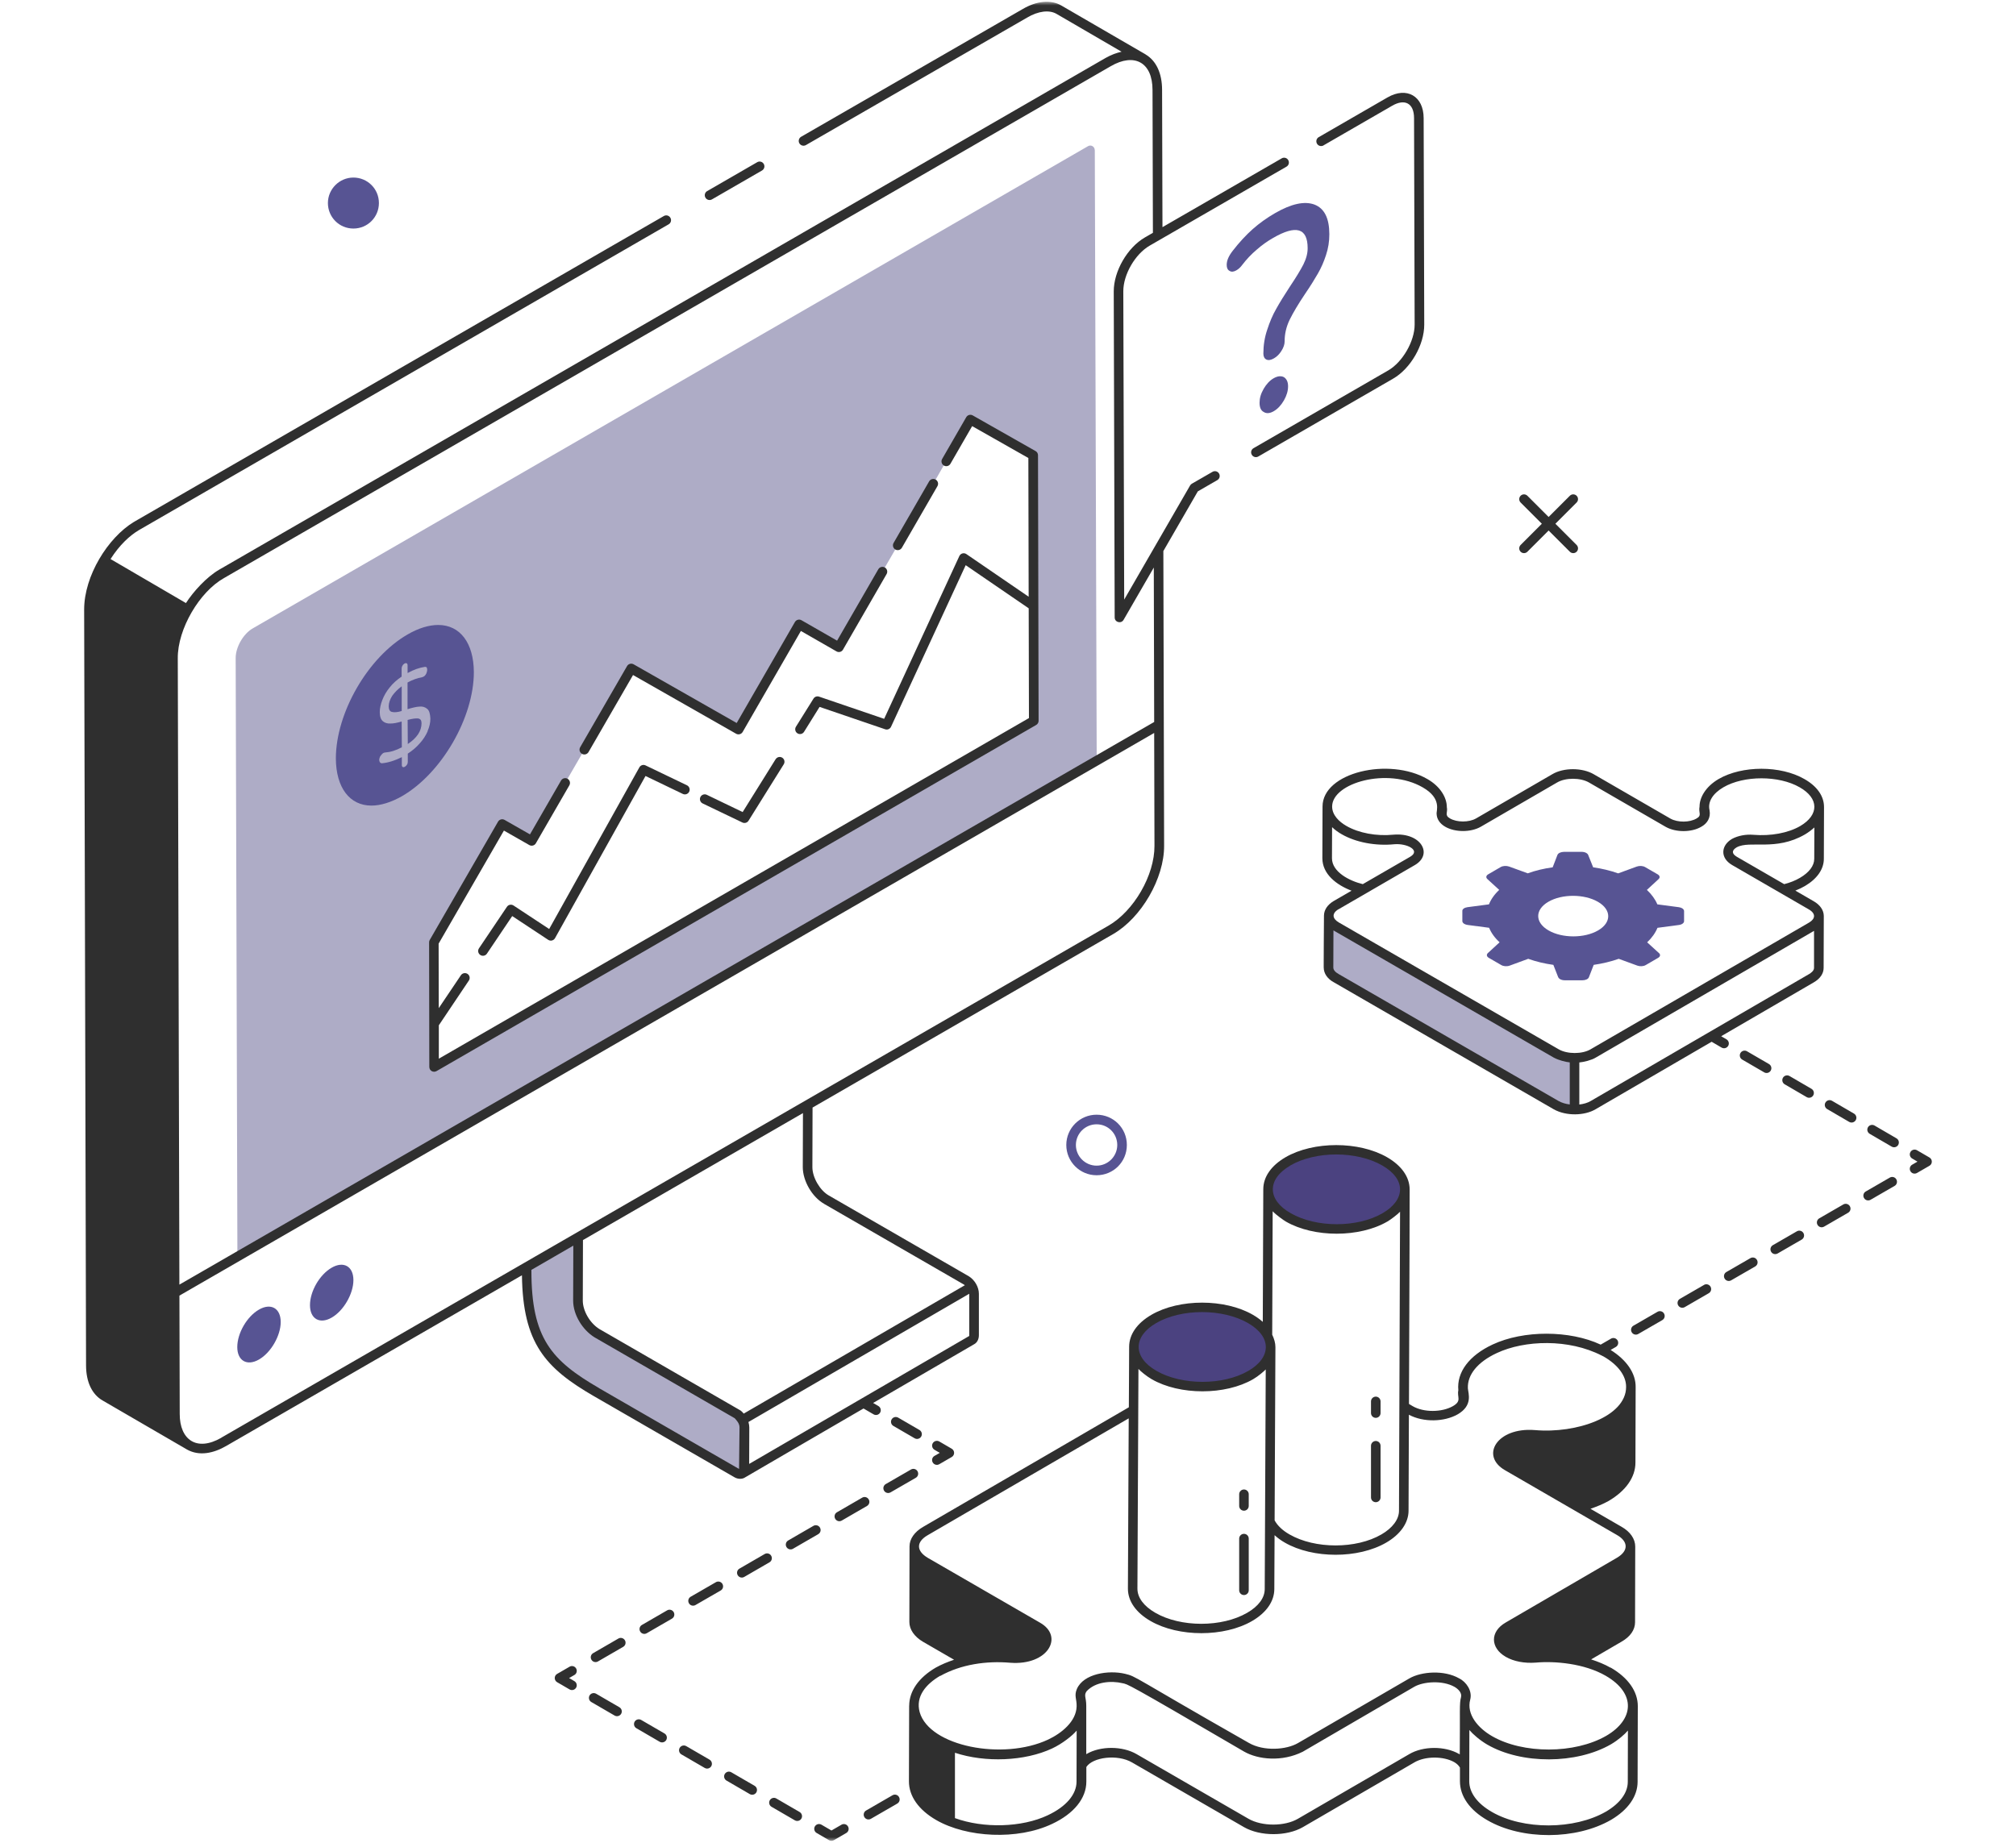 <?xml version="1.0" encoding="UTF-8"?>
<svg xmlns="http://www.w3.org/2000/svg" width="548" height="501" viewBox="0 0 548 501" fill="none">
  <mask id="mask0_13046_2797" style="mask-type:alpha" maskUnits="userSpaceOnUse" x="0" y="0" width="548" height="501">
    <rect y="0.5" width="548" height="500" fill="#D9D9D9"></rect>
  </mask>
  <g mask="url(#mask0_13046_2797)">
    <g clip-path="url(#clip0_13046_2797)">
      <path d="M202.331 388.073V399.316C202.331 400.615 201.4 401.19 200.25 400.511L162.2 378.543C148.716 370.738 143.152 364.289 143.152 345.551V344.505L157.153 336.389L157.096 353.621C157.096 355.656 157.981 357.989 159.383 359.817C159.648 360.231 159.958 360.599 160.269 360.863C160.889 361.541 161.568 362.059 162.246 362.473L200.296 384.441C200.607 384.602 200.871 384.854 201.078 385.119C201.342 385.383 201.549 385.694 201.756 386.004L201.814 386.062C202.124 386.682 202.331 387.418 202.331 388.096V388.073Z" fill="#AEACC6"></path>
      <path d="M297.583 40.827C297.583 39.884 296.595 39.263 295.767 39.734L68.741 170.83C66.143 172.29 64.062 175.934 64.062 178.9L64.534 341.643L298.112 206.846L297.595 40.827H297.583ZM117.965 290.119L117.907 256.242L136.484 224.077L144.554 228.653L153.613 212.881L158.866 203.822L171.569 181.705L200.71 198.362L217.206 169.784L227.978 175.98L239.841 155.472L244.002 148.287L253.682 131.527L257.165 125.434L263.717 114.088L280.788 123.721L280.995 195.959L117.942 290.108L117.965 290.119Z" fill="#AEACC6"></path>
      <path d="M70.385 356.07C67.109 357.966 64.499 362.484 64.499 366.255C64.499 369.968 67.143 371.52 70.419 369.623C73.65 367.761 76.305 363.151 76.305 359.438C76.305 355.667 73.615 354.196 70.385 356.07Z" fill="#575493"></path>
      <path d="M90.146 344.677C86.869 346.574 84.26 351.092 84.26 354.863C84.26 358.576 86.904 360.128 90.18 358.231C93.41 356.368 96.066 351.759 96.066 348.046C96.066 344.275 93.376 342.804 90.146 344.677Z" fill="#575493"></path>
      <path d="M357.303 55.621C360.004 56.656 361.338 59.334 361.349 63.668C361.349 65.645 361.062 67.508 360.43 69.393C359.843 71.198 359.108 72.865 358.234 74.382C357.349 75.911 356.234 77.739 354.762 79.888C352.9 82.659 351.486 85.05 350.555 86.947C349.624 88.889 349.187 90.844 349.198 92.809C349.198 93.603 348.911 94.499 348.325 95.407C347.784 96.281 347.106 96.959 346.313 97.419C345.474 97.902 344.796 98.017 344.255 97.764C343.715 97.511 343.416 96.948 343.416 96.155C343.416 93.901 343.749 91.729 344.474 89.614C345.152 87.522 345.934 85.659 346.911 83.969C347.842 82.302 349.06 80.302 350.624 77.923C352.291 75.44 353.509 73.428 354.291 71.91C355.073 70.336 355.463 68.864 355.452 67.45C355.44 61.978 352.291 61.093 346.06 64.691C344.543 65.565 343.071 66.588 341.6 67.887C340.128 69.129 338.852 70.485 337.68 72.014C337.186 72.692 336.657 73.175 336.059 73.508C335.369 73.899 334.737 73.991 334.243 73.658C333.702 73.405 333.449 72.819 333.449 72.025C333.449 70.841 333.978 69.623 335.059 68.22C336.875 65.875 338.68 63.933 340.496 62.312C342.313 60.702 344.37 59.231 346.577 57.955C351.038 55.38 354.578 54.633 357.28 55.61L357.303 55.621Z" fill="#575493"></path>
      <path d="M346.187 102.857C347.267 102.236 348.198 102.144 348.991 102.535C349.727 103.018 350.13 103.799 350.13 105.041C350.13 106.282 349.739 107.581 349.014 108.846C348.233 110.202 347.302 111.191 346.221 111.812C345.186 112.409 344.255 112.49 343.52 112.019C342.738 111.628 342.381 110.754 342.381 109.513C342.381 108.271 342.715 107.064 343.497 105.707C344.232 104.443 345.163 103.443 346.187 102.857Z" fill="#575493"></path>
      <path d="M428.001 287.625V301.673C426.184 301.673 424.414 301.259 423 300.477L363.257 265.967C361.797 265.186 361.119 264.093 361.119 263.047L361.177 248.942C361.177 250.034 361.855 251.126 363.257 251.908L423 286.418C424.402 287.2 426.173 287.613 428.001 287.613V287.625Z" fill="#AEACC6"></path>
      <path d="M376.385 315.766C383.685 319.974 383.697 326.802 376.466 330.998C369.212 335.205 357.464 335.205 350.164 330.998C342.864 326.79 342.83 319.974 350.084 315.766C357.303 311.57 369.086 311.559 376.385 315.766Z" fill="#4B4280"></path>
      <path d="M339.91 358.61C347.21 362.818 347.221 369.646 339.99 373.842C332.737 378.049 320.988 378.049 313.689 373.842C306.389 369.634 306.354 362.818 313.608 358.61C320.827 354.414 332.61 354.403 339.91 358.61Z" fill="#4B4280"></path>
      <path d="M450.957 259.127C451.417 259.564 451.314 260.093 450.704 260.438L447.348 262.392C446.738 262.749 445.819 262.806 445.071 262.542L440.013 260.691C437.875 261.45 435.565 261.99 433.208 262.335L431.898 265.714C431.714 266.197 430.978 266.531 430.139 266.531H425.368C424.862 266.531 424.414 266.416 424.069 266.22C423.828 266.082 423.655 265.91 423.563 265.703L422.241 262.335C419.862 262.001 417.551 261.461 415.413 260.691L410.366 262.542C409.642 262.806 408.699 262.749 408.09 262.392L404.71 260.438C404.101 260.093 403.998 259.541 404.446 259.127L407.63 256.196C406.285 254.966 405.343 253.633 404.779 252.253L398.928 251.483C398.583 251.437 398.284 251.333 398.043 251.195C397.71 251 397.514 250.736 397.503 250.448V247.678C397.468 247.184 398.066 246.77 398.882 246.655L404.733 245.885C405.285 244.517 406.205 243.183 407.527 241.953L404.308 239.01C403.848 238.585 403.94 238.045 404.561 237.7L407.918 235.745C408.516 235.401 409.447 235.343 410.194 235.596L415.286 237.447C417.402 236.677 419.701 236.136 422.057 235.814L423.356 232.435C423.563 231.952 424.276 231.619 425.15 231.607H429.92C430.415 231.607 430.874 231.722 431.208 231.917C431.449 232.055 431.622 232.228 431.702 232.435L433.059 235.814C435.427 236.148 437.714 236.7 439.864 237.458L444.922 235.607C445.658 235.343 446.589 235.401 447.198 235.757L450.578 237.711C451.187 238.056 451.302 238.596 450.842 239.022L447.669 241.953C448.98 243.183 449.934 244.517 450.509 245.885L456.337 246.655C456.693 246.701 457.004 246.804 457.234 246.942C457.567 247.138 457.763 247.402 457.774 247.689V250.46C457.774 250.954 457.199 251.379 456.36 251.494L450.543 252.265C449.98 253.633 449.049 254.978 447.738 256.208L450.946 259.127H450.957ZM420.942 252.977C424.667 255.127 430.69 255.127 434.392 252.977C438.105 250.828 438.071 247.333 434.346 245.183C430.61 243.034 424.598 243.022 420.885 245.183C417.183 247.333 417.206 250.828 420.942 252.977Z" fill="#575493"></path>
      <path d="M161.556 379.67L199.595 401.627C200.699 402.282 201.825 402.098 202.343 401.799C202.871 401.489 235.323 382.579 234.737 382.958L237.462 384.544C238.071 384.901 238.876 384.705 239.243 384.073C239.6 383.452 239.393 382.659 238.772 382.291L237.335 381.452L264.729 365.519C265.58 365.094 266.086 364.163 266.086 363.025V351.759C266.086 349.989 265.005 348.046 263.384 347.023L225.322 325.055C222.885 323.687 220.827 320.146 220.827 317.341L220.873 301.133L302.561 253.978C310.263 249.552 316.482 238.769 316.436 229.952L316.229 149.828L325.598 133.596L330.898 130.538C331.518 130.182 331.737 129.389 331.369 128.756C331.013 128.136 330.219 127.917 329.587 128.285L323.977 131.515C323.782 131.63 323.621 131.791 323.506 131.987L305.584 163.025L305.343 79.21C305.331 74.647 308.55 69.083 312.516 66.784L349.704 45.31C350.325 44.954 350.544 44.16 350.176 43.528C349.819 42.907 349.026 42.689 348.394 43.057L315.988 61.76L315.884 24.457C315.884 19.928 314.286 16.514 311.413 14.812C311.39 14.812 311.378 14.778 311.367 14.766C312.114 15.203 300.549 8.501 288.559 1.535C285.686 -0.166 281.789 0.201 277.88 2.523L217.77 37.183C217.149 37.539 216.93 38.344 217.287 38.965C217.643 39.585 218.436 39.804 219.069 39.447L279.191 4.788C282.225 2.983 285.237 2.615 287.237 3.8L304.872 14.065C303.504 14.375 302.09 14.881 300.618 15.709C286.111 24.078 369.04 -23.801 59.602 154.874C56.142 156.875 52.521 160.887 50.544 163.967L30.047 152C32.541 148.115 35.231 145.655 37.714 144.16L181.754 60.99C182.375 60.634 182.593 59.84 182.225 59.208C181.869 58.587 181.064 58.369 180.444 58.737C149.658 76.509 257.222 14.398 36.358 141.93C29.323 146.207 22.874 156.553 22.874 165.726L23.391 371.198C23.391 375.739 25.012 379.153 27.943 380.808C28.472 381.119 52.337 394.982 50.831 394.109C54.188 395.994 58.108 395.097 61.464 393.155L141.876 346.735C142.129 365.243 148.21 371.957 161.545 379.67H161.556ZM162.855 377.417C149.877 369.899 144.451 363.818 144.451 345.551V345.264C144.968 344.965 156.579 338.252 155.843 338.677L155.797 353.621C155.797 357.461 158.326 361.576 161.602 363.6L199.71 385.602C200.158 386.119 201.021 386.947 201.021 388.085L200.894 399.397L162.844 377.429L162.855 377.417ZM203.642 398.029C203.642 397.488 203.688 387.43 203.676 388.074C203.676 387.625 203.596 387.142 203.446 386.625C209.585 383.062 181.214 399.546 263.465 351.759V363.232L203.63 398.029H203.642ZM224.012 327.319L262.016 349.253C262.108 349.311 262.189 349.368 262.269 349.437C179.869 397.293 208.332 380.762 202.17 384.338C202.147 384.326 202.136 384.315 202.113 384.292C201.733 383.82 201.342 383.487 200.963 383.303L162.947 361.358C160.315 359.748 158.418 356.357 158.418 353.621L158.464 337.16L218.264 302.638L218.218 317.33C218.218 321.089 220.77 325.48 224.023 327.308L224.012 327.319ZM313.401 63.289L311.217 64.554C306.447 67.301 302.733 73.75 302.745 79.234L302.998 167.876C302.998 169.209 304.768 169.669 305.423 168.52L313.631 154.311L313.735 196.293L48.762 349.276L48.325 178.992C48.256 171.003 54.245 160.887 60.889 157.173C75.397 148.793 -7.532 196.684 301.917 18.008C308.32 14.284 313.286 16.916 313.286 24.48L313.39 63.289H313.401ZM60.177 390.901C53.452 394.775 48.854 391.442 48.854 384.475L48.773 352.265L313.735 199.282L313.815 229.952C313.861 237.941 308.228 247.713 301.251 251.713C284.881 261.162 59.395 391.327 60.177 390.878V390.901Z" fill="#2F2F2F"></path>
      <path d="M193.537 54.207L207.136 46.356C207.757 45.999 207.975 45.206 207.607 44.574C207.251 43.953 206.446 43.735 205.826 44.103L192.226 51.954C191.605 52.31 191.387 53.104 191.755 53.736C192.111 54.357 192.904 54.575 193.537 54.207Z" fill="#2F2F2F"></path>
      <path d="M281.467 122.629L264.419 112.95C263.798 112.593 263.005 112.812 262.648 113.433L256.096 124.79C255.739 125.411 255.946 126.204 256.567 126.572C257.199 126.94 257.993 126.721 258.349 126.101L264.258 115.858L279.535 124.526L279.616 162.243L262.694 150.655C262.027 150.195 261.119 150.448 260.774 151.184L240.335 195.442L222.644 189.407C222.069 189.211 221.437 189.441 221.126 189.947L216.356 197.592C215.976 198.201 216.16 199.006 216.769 199.385C217.367 199.764 218.183 199.592 218.563 198.971L222.782 192.2L240.611 198.281C241.243 198.5 241.933 198.201 242.209 197.592L262.499 153.667L279.627 165.393L279.696 195.235L119.287 287.843V278.762L127.449 266.6C127.851 266.002 127.69 265.197 127.092 264.795C126.506 264.404 125.69 264.553 125.288 265.151L119.264 274.106L119.229 256.564L136.979 225.825L143.887 229.768C144.508 230.113 145.301 229.906 145.658 229.285L154.762 213.525C155.119 212.904 154.912 212.111 154.291 211.743C153.682 211.386 152.877 211.593 152.509 212.214L144.06 226.859L137.151 222.916C136.53 222.572 135.737 222.778 135.381 223.399L116.815 255.564C116.7 255.759 116.643 255.989 116.643 256.219C116.643 256.748 116.7 292.269 116.7 290.097C116.7 291.108 117.793 291.717 118.655 291.223L281.662 197.109C282.064 196.879 282.317 196.442 282.317 195.982L282.156 123.767C282.156 123.296 281.903 122.87 281.501 122.64L281.467 122.629Z" fill="#2F2F2F"></path>
      <path d="M245.152 148.931L254.82 132.182C255.176 131.561 254.969 130.768 254.348 130.4C253.728 130.044 252.923 130.251 252.567 130.871L242.899 147.62C242.542 148.241 242.749 149.034 243.37 149.402C243.991 149.759 244.784 149.552 245.152 148.931Z" fill="#2F2F2F"></path>
      <path d="M158.188 204.96C158.809 205.317 159.602 205.11 159.97 204.489L172.075 183.533L200.101 199.5C200.71 199.845 201.515 199.638 201.871 199.017L217.701 171.554L227.38 177.106C228.001 177.463 228.794 177.256 229.15 176.624L241.002 156.081C241.358 155.46 241.152 154.667 240.531 154.299C239.91 153.943 239.117 154.15 238.749 154.771L227.541 174.187L217.861 168.634C217.241 168.278 216.448 168.496 216.08 169.117L200.25 196.58L172.224 180.613C171.615 180.268 170.81 180.475 170.454 181.095L157.705 203.167C157.349 203.788 157.556 204.581 158.176 204.949L158.188 204.96Z" fill="#2F2F2F"></path>
      <path d="M210.826 206.432L201.871 220.79L192.123 216.099C191.479 215.789 190.697 216.065 190.387 216.709C190.077 217.353 190.353 218.134 190.996 218.445L201.802 223.629C202.4 223.916 203.113 223.71 203.469 223.146L213.045 207.8C213.424 207.19 213.24 206.386 212.631 206.006C212.033 205.627 211.228 205.811 210.838 206.42L210.826 206.432Z" fill="#2F2F2F"></path>
      <path d="M173.787 208.65L149.279 252.586L139.588 246.195C138.99 245.804 138.186 245.953 137.795 246.551L130.196 257.84C129.794 258.438 129.955 259.242 130.553 259.645C131.15 260.047 131.955 259.886 132.357 259.288L139.232 249.069L149.014 255.529C149.67 255.966 150.509 255.713 150.865 255.081L175.466 210.984L185.605 215.858C186.249 216.168 187.03 215.904 187.341 215.249C187.651 214.605 187.375 213.823 186.731 213.513L175.489 208.11C174.868 207.8 174.121 208.041 173.787 208.65Z" fill="#2F2F2F"></path>
      <path d="M359.763 39.528L378.455 28.733C381.846 26.779 384.363 28.043 384.375 32.101L384.536 88.257C384.547 92.752 381.26 98.454 377.363 100.707L340.738 121.859C340.117 122.215 339.899 123.008 340.266 123.641C340.623 124.261 341.416 124.48 342.048 124.112L378.673 102.96C383.444 100.213 387.168 93.752 387.145 88.257L386.984 32.101C386.973 26.124 382.375 23.48 377.156 26.491L358.464 37.286C357.843 37.642 357.625 38.435 357.993 39.068C358.349 39.688 359.142 39.895 359.774 39.539L359.763 39.528Z" fill="#2F2F2F"></path>
      <path d="M495.709 263.162C495.709 262.576 495.755 249.598 495.755 249.057C495.744 247.471 494.755 246.034 492.985 245.022L488.019 242.148C488.927 241.792 489.801 241.378 490.594 240.918C493.928 238.964 495.767 236.332 495.767 233.504C495.767 232.469 495.824 218.606 495.813 219.399C495.813 216.456 493.916 213.754 490.479 211.812C484.018 208.087 473.569 208.087 467.154 211.812C463.568 213.915 461.981 216.904 461.981 219.284C461.637 221.02 462.717 221.675 461.165 222.537C459.291 223.652 456.05 223.664 454.095 222.583L433.231 210.513C430.081 208.673 425.012 208.673 421.931 210.513L401.227 222.525C399.285 223.629 396.043 223.629 394.146 222.525C392.56 221.617 393.617 220.893 393.284 219.445C393.284 216.916 391.583 213.858 387.996 211.812C377.592 205.811 359.51 209.984 359.498 219.284L359.452 233.343C359.452 237.677 363.338 240.631 367.384 242.171L362.533 244.976C360.855 245.976 359.924 247.367 359.889 248.896C359.866 250.126 359.797 263.576 359.82 263.059C359.82 264.68 360.855 266.163 362.602 267.094L422.368 301.615C425.805 303.523 430.759 303.339 433.702 301.604L465.269 283.245L467.982 284.832C468.591 285.188 469.396 284.992 469.764 284.36C470.132 283.739 469.913 282.946 469.293 282.578L467.856 281.739L493.031 267.094C494.755 266.094 495.709 264.703 495.709 263.162ZM493.192 224.974L493.157 233.504C493.157 235.378 491.778 237.217 489.272 238.677C488.019 239.413 486.547 239.999 484.984 240.39L472.121 232.952C470.684 232.101 470.707 231.193 472.075 230.377C475.73 228.4 482.65 231.504 490.64 226.871C491.548 226.342 492.629 225.503 493.192 224.974ZM370.442 240.39C366.821 239.516 362.062 237.079 362.062 233.343L362.096 224.894C362.867 225.641 363.74 226.273 364.694 226.813C368.511 229.02 373.891 230.055 379.041 229.538C382.409 229.262 386.295 231.182 383.329 232.94L370.442 240.39ZM363.855 247.218L384.628 235.182C389.617 232.228 386.26 226.308 378.788 226.94C374.155 227.4 369.35 226.503 365.982 224.56C363.982 223.411 362.108 221.606 362.108 219.284C362.108 212.869 377.156 208.558 386.708 214.065C392.077 217.123 390.341 220.514 390.513 221.33C390.559 222.663 391.364 223.928 392.847 224.779C395.537 226.331 399.79 226.342 402.526 224.779L423.253 212.754C425.54 211.398 429.587 211.398 431.932 212.754L452.819 224.836C455.578 226.365 459.82 226.342 462.464 224.779C464.016 223.916 465.085 222.388 464.694 220.272C464.177 218.031 465.534 215.766 468.465 214.053C474.052 210.8 483.536 210.8 489.191 214.053C494.445 217.031 494.548 221.537 489.341 224.595C486.065 226.491 481.329 227.365 476.615 226.974C474.558 226.802 472.442 227.204 470.799 228.089C467.775 229.871 467.534 233.251 470.799 235.171L491.674 247.252C493.675 248.402 493.445 249.827 491.766 250.828C416.356 294.58 435.703 283.36 432.369 285.291C430.116 286.636 426.035 286.648 423.69 285.291C423.276 285.05 428.679 288.177 363.89 250.782C362.246 249.816 361.866 248.391 363.844 247.206L363.855 247.218ZM363.878 264.829C362.959 264.335 362.43 263.691 362.43 263.07L362.464 252.966C368.591 256.506 340.278 240.148 422.379 287.567C423.586 288.234 425.563 288.74 426.702 288.855V300.293C425.575 300.155 424.517 299.833 423.655 299.35L363.867 264.829H363.878ZM491.732 264.852L432.38 299.362C431.564 299.845 430.495 300.167 429.3 300.305V288.866C430.541 288.763 432.564 288.257 433.748 287.556L493.1 253.092V263.174C493.1 263.944 492.238 264.565 491.72 264.864L491.732 264.852Z" fill="#2F2F2F"></path>
      <path d="M486.433 292.557C485.812 292.2 485.019 292.407 484.651 293.028C484.294 293.649 484.501 294.442 485.122 294.81L491.1 298.293C491.709 298.649 492.514 298.454 492.882 297.822C493.238 297.201 493.031 296.408 492.41 296.04L486.433 292.557Z" fill="#2F2F2F"></path>
      <path d="M509.539 306.018C508.918 305.662 508.125 305.868 507.757 306.489C507.401 307.11 507.607 307.903 508.228 308.271L514.206 311.754C514.815 312.111 515.62 311.915 515.988 311.283C516.344 310.662 516.137 309.869 515.516 309.501L509.539 306.018Z" fill="#2F2F2F"></path>
      <path d="M497.986 299.293C497.365 298.925 496.572 299.143 496.204 299.764C495.836 300.385 496.054 301.178 496.675 301.546L502.653 305.029C503.262 305.386 504.067 305.19 504.435 304.558C504.802 303.937 504.584 303.144 503.963 302.776L497.986 299.293Z" fill="#2F2F2F"></path>
      <path d="M480.857 289.303L474.88 285.832C474.259 285.464 473.466 285.682 473.098 286.303C472.741 286.924 472.948 287.717 473.569 288.085L479.547 291.556C480.145 291.913 480.949 291.729 481.329 291.085C481.685 290.464 481.478 289.671 480.857 289.303Z" fill="#2F2F2F"></path>
      <path d="M524.471 314.709L521.092 312.743C520.471 312.375 519.678 312.593 519.31 313.214C518.942 313.835 519.16 314.628 519.781 314.996L521.218 315.835L519.781 316.663C519.16 317.019 518.942 317.812 519.31 318.445C519.666 319.065 520.459 319.284 521.092 318.916L524.471 316.962C525.334 316.467 525.334 315.214 524.471 314.709Z" fill="#2F2F2F"></path>
      <path d="M488.433 334.78L481.903 338.55C481.283 338.907 481.064 339.7 481.432 340.332C481.788 340.953 482.582 341.171 483.214 340.803L489.743 337.033C490.364 336.677 490.583 335.883 490.215 335.251C489.858 334.63 489.054 334.412 488.433 334.78Z" fill="#2F2F2F"></path>
      <path d="M501.055 327.48L494.525 331.251C493.905 331.607 493.686 332.4 494.054 333.033C494.41 333.653 495.204 333.872 495.836 333.504L502.365 329.733C502.986 329.377 503.205 328.584 502.837 327.951C502.469 327.331 501.676 327.112 501.055 327.48Z" fill="#2F2F2F"></path>
      <path d="M513.689 320.18L507.159 323.951C506.538 324.307 506.32 325.101 506.688 325.733C507.044 326.354 507.837 326.572 508.47 326.204L514.999 322.434C515.62 322.077 515.838 321.284 515.47 320.652C515.114 320.02 514.309 319.813 513.689 320.18Z" fill="#2F2F2F"></path>
      <path d="M475.799 342.08L469.27 345.85C468.649 346.206 468.431 347 468.798 347.632C469.155 348.253 469.948 348.471 470.58 348.103L477.11 344.333C477.73 343.976 477.949 343.183 477.581 342.551C477.213 341.919 476.42 341.712 475.799 342.08Z" fill="#2F2F2F"></path>
      <path d="M463.177 349.368L456.647 353.138C456.027 353.495 455.808 354.288 456.176 354.92C456.544 355.552 457.337 355.748 457.958 355.391L464.487 351.609C465.108 351.253 465.327 350.46 464.959 349.828C464.602 349.207 463.798 348.988 463.177 349.356V349.368Z" fill="#2F2F2F"></path>
      <path d="M450.543 356.667L444.014 360.438C443.393 360.794 443.175 361.587 443.543 362.22C443.899 362.84 444.692 363.059 445.324 362.691L451.854 358.921C452.475 358.564 452.693 357.771 452.325 357.139C451.969 356.518 451.164 356.299 450.543 356.667Z" fill="#2F2F2F"></path>
      <path d="M437.76 453.414C436.162 452.494 434.369 451.782 432.507 451.173L440.772 446.356C443.14 445.011 444.451 443.137 444.451 441.068L444.497 420.525V420.502C444.497 418.41 443.14 416.444 440.772 415.111L432.334 410.225C434.059 409.628 435.726 408.949 437.254 408.099C441.968 405.328 444.554 401.627 444.554 397.661C444.554 396.546 444.612 376.624 444.612 377.153C444.612 377.153 444.612 377.153 444.612 377.13C444.658 373.382 442.175 369.772 437.806 367.036L439.22 366.22C439.841 365.864 440.059 365.071 439.692 364.438C439.324 363.818 438.53 363.599 437.91 363.967L435.105 365.588C426.69 361.656 414.148 361.622 405.745 365.553C399.331 368.542 395.951 373.095 396.411 378.003C396.008 379.911 397.434 380.866 394.939 382.314C391.904 384.038 386.996 384.05 384.018 382.326L382.995 381.716C383.409 266.232 383.018 373.279 383.179 323.388C383.168 320.031 380.995 316.916 377.041 314.64C369.408 310.237 357.027 310.237 349.44 314.64C345.543 316.904 343.405 319.985 343.393 323.319C343.267 356.805 343.255 360.174 343.255 359.403C342.485 358.714 341.588 358.07 340.577 357.484C332.944 353.069 320.563 353.069 312.976 357.484C309.09 359.748 306.941 362.818 306.929 366.151C306.929 366.151 306.929 366.163 306.929 366.174C306.929 368.312 306.849 383.153 306.849 382.624L250.9 415.157C248.566 416.513 247.233 418.433 247.233 420.445L247.187 440.999C247.187 443.034 248.543 444.999 250.911 446.39L259.337 451.264C257.579 451.862 255.889 452.552 254.348 453.414C249.716 456.127 247.164 459.794 247.141 463.737C247.141 463.749 247.129 463.76 247.129 463.772L247.072 484.314C247.06 488.338 249.693 492.085 254.498 494.856C262.798 499.626 276.581 500.374 286.007 495.89C291.904 493.131 295.296 488.947 295.296 484.406V480.429C297.02 477.75 303.745 476.877 307.711 479.187L338.163 496.787C342.588 499.316 349.75 499.316 354.141 496.787L384.444 479.187C387.375 477.451 392.376 477.428 395.342 479.13C396.043 479.544 396.56 480.072 396.848 480.59V484.303C396.848 488.372 399.492 492.143 404.308 494.902C413.677 500.328 428.449 500.282 437.944 494.787C442.588 492.039 445.14 488.372 445.14 484.452C445.14 483.337 445.198 463.358 445.198 463.898C445.198 459.875 442.577 456.15 437.829 453.403L437.76 453.414ZM350.739 316.881C357.613 312.881 368.821 312.892 375.742 316.881C382.352 320.698 381.972 326.285 375.834 329.848C368.971 333.849 357.774 333.849 350.842 329.848C344.485 326.262 344.29 320.64 350.75 316.893L350.739 316.881ZM345.957 329.342C346.922 330.377 348.991 331.814 349.52 332.124C357.188 336.55 369.569 336.516 377.121 332.124C378.018 331.607 379.777 330.285 380.57 329.457L380.282 410.766C380.282 413.088 378.547 415.433 375.512 417.192C368.649 421.192 357.441 421.181 350.52 417.192C348.601 416.1 347.233 414.778 346.474 413.364C346.474 412.823 346.692 365.772 346.692 366.301V366.278C346.692 365.105 346.336 363.979 345.819 362.886L345.945 329.354L345.957 329.342ZM309.47 372.209C310.067 372.853 311.619 374.152 313.045 374.98C320.689 379.394 333.07 379.383 340.646 374.98C342.048 374.164 343.566 372.853 344.06 372.336L343.784 432.055C343.784 434.435 342.094 436.723 339.025 438.493C332.15 442.493 320.942 442.493 314.033 438.493C310.907 436.688 309.182 434.366 309.182 431.952L309.458 372.198L309.47 372.209ZM314.263 359.737C321.138 355.736 332.346 355.748 339.266 359.737C345.727 363.473 345.623 369.071 339.347 372.715C332.484 376.716 321.264 376.704 314.344 372.715C307.86 368.979 307.987 363.381 314.263 359.737ZM255.59 455.667C261.234 452.518 268.109 451.529 274.581 452.081C284.915 452.885 289.306 444.907 282.673 441.171L252.233 423.583C249.037 421.698 248.98 419.249 252.176 417.399L306.814 385.636L306.596 431.94C306.596 435.32 308.768 438.447 312.746 440.735C320.413 445.16 332.794 445.126 340.347 440.735C344.244 438.47 346.382 435.389 346.393 432.044L346.462 417.399C347.267 418.123 348.175 418.812 349.233 419.41C356.854 423.825 369.235 423.836 376.822 419.41C380.673 417.18 382.88 414.019 382.88 410.743L382.972 384.648C386.927 386.774 392.594 386.613 396.227 384.544C400.434 382.119 399.112 378.877 399.009 377.486C399.009 377.486 399.009 377.474 399.009 377.463C398.836 373.784 401.653 370.313 406.86 367.887C414.424 364.335 426.414 363.944 435.415 368.577L435.898 368.818C439.829 371.083 442.06 374.095 442.014 377.107C442.014 385.13 428.598 389.832 417.183 388.821C406.918 388.016 402.273 395.798 409.09 399.73C409.826 400.155 440.025 417.64 439.496 417.33C442.565 419.065 442.784 421.583 439.588 423.503L409.297 441.137C404.94 443.643 405.113 448.057 409.297 450.471C411.458 451.724 414.367 452.276 417.459 452.046C422.575 451.575 430.633 452.253 436.473 455.621C444.853 460.472 444.129 467.577 436.622 471.945C428.012 476.911 413.987 476.9 405.596 472.048C401.883 469.922 398.526 466.174 399.652 462.059C400.25 459.737 398.595 457.3 396.641 456.334C392.571 454 386.375 454.449 383.11 456.334L352.819 473.922C349.67 475.762 343.52 476.221 339.45 473.865C307.458 455.656 309.01 455.851 305.791 455.081C301.388 454.035 294.525 455.024 292.721 459.219C291.916 461.093 292.732 461.967 292.652 464.013C292.514 468.06 288.559 471.255 284.892 472.98C272.649 478.716 252.659 474.83 249.992 465.519C248.808 461.22 251.739 457.863 255.578 455.621L255.59 455.667ZM284.846 493.534C277.73 496.913 267.327 497.143 259.579 494.327V476.566C259.579 476.566 259.59 476.566 259.602 476.566C267.821 479.279 278.535 478.877 286.007 475.382C288.743 474.095 291.468 471.957 292.663 470.531C292.663 471.06 292.629 484.935 292.629 484.406C292.629 487.889 289.789 491.212 284.835 493.534H284.846ZM396.79 476.992C396.721 476.957 396.664 476.911 396.595 476.877C392.767 474.681 386.823 474.704 383.064 476.934L352.773 494.522C349.175 496.603 343.048 496.603 339.404 494.522L308.964 476.934C305.124 474.692 299.158 474.669 295.376 476.877C295.342 476.9 295.307 476.923 295.273 476.946C295.273 475.934 295.273 467.082 295.273 463.783C295.273 461.461 294.537 460.978 295.388 459.806C297.802 457.242 302.021 456.909 305.124 457.645C306.642 458.001 305.228 456.978 338.151 476.221C341.956 478.417 348.486 479.107 354.141 476.267L384.421 458.622C386.904 457.196 392.1 456.782 395.388 458.645C396.411 459.242 397.434 460.288 397.146 461.427C396.652 463.243 396.916 464.944 396.802 476.992H396.79ZM442.508 470.52L442.473 484.464C442.473 487.43 440.37 490.303 436.565 492.545C427.955 497.523 414.045 497.569 405.538 492.649C401.561 490.361 399.377 487.407 399.377 484.303L399.411 470.37C400.331 471.474 402.285 473.187 404.297 474.348C413.597 479.728 428.518 479.682 437.921 474.244C437.933 474.244 437.944 474.233 437.956 474.221C439.818 473.129 441.6 471.6 442.508 470.52Z" fill="#2F2F2F"></path>
      <path d="M242.588 488.119L235.427 492.258C234.806 492.614 234.588 493.407 234.955 494.039C235.312 494.66 236.105 494.879 236.737 494.511L243.899 490.372C244.52 490.016 244.738 489.223 244.37 488.591C244.014 487.958 243.209 487.751 242.588 488.119Z" fill="#2F2F2F"></path>
      <path d="M228.736 496.12L226.012 497.695L223.287 496.109C222.667 495.752 221.873 495.959 221.506 496.58C221.149 497.201 221.356 497.994 221.977 498.362L225.357 500.328C225.759 500.557 226.253 500.557 226.656 500.328L230.035 498.373C230.656 498.017 230.874 497.224 230.507 496.592C230.15 495.971 229.357 495.752 228.725 496.12H228.736Z" fill="#2F2F2F"></path>
      <path d="M174.293 467.634C173.672 467.278 172.879 467.485 172.511 468.105C172.155 468.726 172.362 469.519 172.983 469.887L179.317 473.566C179.938 473.922 180.731 473.715 181.099 473.095C181.455 472.474 181.248 471.681 180.627 471.313L174.293 467.634Z" fill="#2F2F2F"></path>
      <path d="M186.536 474.75C185.915 474.394 185.122 474.6 184.754 475.221C184.398 475.842 184.605 476.635 185.226 477.003L191.56 480.682C192.18 481.038 192.974 480.831 193.341 480.21C193.698 479.59 193.491 478.796 192.87 478.428L186.536 474.75Z" fill="#2F2F2F"></path>
      <path d="M162.039 460.507C161.418 460.151 160.625 460.357 160.257 460.978C159.901 461.599 160.108 462.392 160.728 462.76L167.063 466.439C167.683 466.795 168.476 466.588 168.844 465.967C169.201 465.347 168.994 464.553 168.373 464.185L162.039 460.507Z" fill="#2F2F2F"></path>
      <path d="M211.033 488.993C210.412 488.625 209.619 488.844 209.251 489.464C208.895 490.085 209.102 490.878 209.723 491.246L216.057 494.925C216.677 495.281 217.471 495.074 217.838 494.453C218.195 493.833 217.988 493.039 217.367 492.672L211.033 488.993Z" fill="#2F2F2F"></path>
      <path d="M198.79 481.866C198.17 481.498 197.376 481.716 197.008 482.337C196.652 482.958 196.859 483.751 197.48 484.119L203.814 487.797C204.435 488.154 205.228 487.947 205.596 487.326C205.952 486.705 205.745 485.912 205.124 485.544L198.79 481.866Z" fill="#2F2F2F"></path>
      <path d="M156.602 453.633C156.245 453.012 155.441 452.793 154.82 453.161L151.44 455.115C150.578 455.61 150.578 456.863 151.44 457.369L154.82 459.334C155.441 459.691 156.234 459.484 156.602 458.863C156.958 458.242 156.751 457.449 156.13 457.081L154.693 456.242L156.13 455.414C156.751 455.058 156.969 454.265 156.602 453.633Z" fill="#2F2F2F"></path>
      <path d="M168.086 445.505L161.234 449.471C160.614 449.828 160.395 450.621 160.763 451.253C161.119 451.874 161.913 452.092 162.545 451.724L169.396 447.758C170.017 447.402 170.235 446.609 169.867 445.977C169.5 445.356 168.706 445.137 168.086 445.505Z" fill="#2F2F2F"></path>
      <path d="M181.34 437.838L174.489 441.804C173.868 442.16 173.65 442.953 174.017 443.585C174.374 444.206 175.167 444.425 175.799 444.057L182.651 440.091C183.271 439.734 183.49 438.941 183.122 438.309C182.754 437.688 181.961 437.47 181.34 437.838Z" fill="#2F2F2F"></path>
      <path d="M194.594 430.182L187.743 434.136C187.122 434.492 186.904 435.286 187.272 435.918C187.628 436.539 188.421 436.757 189.054 436.389L195.905 432.435C196.526 432.078 196.744 431.285 196.376 430.653C196.02 430.032 195.215 429.814 194.594 430.182Z" fill="#2F2F2F"></path>
      <path d="M234.358 407.202L227.506 411.168C226.886 411.524 226.667 412.317 227.035 412.95C227.403 413.582 228.196 413.789 228.817 413.421L235.668 409.455C236.289 409.099 236.507 408.306 236.139 407.673C235.772 407.041 234.967 406.834 234.358 407.202Z" fill="#2F2F2F"></path>
      <path d="M221.103 414.869L214.252 418.835C213.631 419.192 213.413 419.985 213.781 420.617C214.137 421.238 214.93 421.456 215.562 421.089L222.414 417.123C223.035 416.766 223.253 415.973 222.885 415.341C222.529 414.72 221.724 414.502 221.103 414.869Z" fill="#2F2F2F"></path>
      <path d="M247.624 399.546L240.772 403.5C240.151 403.857 239.933 404.65 240.301 405.282C240.657 405.903 241.45 406.121 242.083 405.753L248.934 401.799C249.555 401.443 249.773 400.649 249.405 400.017C249.049 399.396 248.244 399.178 247.624 399.546Z" fill="#2F2F2F"></path>
      <path d="M207.849 422.526L200.998 426.492C200.377 426.848 200.158 427.641 200.526 428.273C200.894 428.906 201.687 429.113 202.308 428.745L209.159 424.779C209.78 424.422 209.999 423.629 209.631 422.997C209.274 422.365 208.458 422.158 207.849 422.526Z" fill="#2F2F2F"></path>
      <path d="M253.544 397.626C253.9 398.247 254.693 398.465 255.326 398.097L258.705 396.143C259.567 395.649 259.567 394.396 258.705 393.89L255.326 391.924C254.705 391.568 253.912 391.775 253.544 392.396C253.187 393.016 253.394 393.81 254.015 394.177L255.452 395.017L254.015 395.844C253.394 396.201 253.176 396.994 253.544 397.626Z" fill="#2F2F2F"></path>
      <path d="M249.934 388.798L244.152 385.441C243.531 385.084 242.738 385.291 242.37 385.912C242.014 386.533 242.221 387.326 242.841 387.694L248.624 391.051C249.233 391.407 250.038 391.212 250.405 390.579C250.762 389.959 250.555 389.165 249.934 388.798Z" fill="#2F2F2F"></path>
      <path d="M373.971 408.432C374.696 408.432 375.27 407.846 375.27 407.133V393.085C375.27 392.361 374.684 391.786 373.971 391.786C373.259 391.786 372.672 392.373 372.672 393.085V407.133C372.672 407.857 373.259 408.432 373.971 408.432Z" fill="#2F2F2F"></path>
      <path d="M373.971 385.498C374.696 385.498 375.27 384.912 375.27 384.199V381.027C375.27 380.302 374.684 379.728 373.971 379.728C373.259 379.728 372.672 380.314 372.672 381.027V384.199C372.672 384.924 373.259 385.498 373.971 385.498Z" fill="#2F2F2F"></path>
      <path d="M338.14 433.676C338.864 433.676 339.439 433.09 339.439 432.377V418.33C339.439 417.605 338.852 417.031 338.14 417.031C337.427 417.031 336.841 417.617 336.841 418.33V432.377C336.841 433.101 337.427 433.676 338.14 433.676Z" fill="#2F2F2F"></path>
      <path d="M338.14 410.743C338.864 410.743 339.439 410.156 339.439 409.444V406.271C339.439 405.547 338.852 404.972 338.14 404.972C337.427 404.972 336.841 405.558 336.841 406.271V409.444C336.841 410.168 337.427 410.743 338.14 410.743Z" fill="#2F2F2F"></path>
      <path d="M413.344 150.011C413.85 150.517 414.677 150.517 415.183 150.011L420.954 144.241L426.725 150.011C427.23 150.517 428.058 150.517 428.564 150.011C429.07 149.506 429.07 148.678 428.564 148.172L422.793 142.401L428.564 136.631C429.07 136.125 429.07 135.297 428.564 134.791C428.058 134.285 427.23 134.285 426.725 134.791L420.954 140.562L415.183 134.791C414.677 134.285 413.85 134.285 413.344 134.791C412.838 135.297 412.838 136.125 413.344 136.631L419.114 142.401L413.344 148.172C412.838 148.678 412.838 149.506 413.344 150.011Z" fill="#2F2F2F"></path>
      <path d="M298.078 319.537C293.537 319.537 289.847 315.847 289.847 311.306C289.847 306.765 293.537 303.075 298.078 303.075C302.618 303.075 306.308 306.685 306.308 311.306C306.308 315.927 302.618 319.537 298.078 319.537ZM298.078 305.685C294.974 305.685 292.456 308.214 292.456 311.306C292.456 314.398 294.985 316.927 298.078 316.927C301.17 316.927 303.699 314.398 303.699 311.306C303.699 308.214 301.227 305.685 298.078 305.685Z" fill="#575493"></path>
      <path d="M102.998 55.207C102.998 59.013 99.951 62.139 96.066 62.139C92.18 62.139 89.134 59.013 89.134 55.207C89.134 51.402 92.261 48.276 96.066 48.276C99.871 48.276 102.998 51.322 102.998 55.207Z" fill="#575493"></path>
      <path d="M109.194 186.613V193.315C108.033 193.672 107.182 193.718 106.573 193.568C105.964 193.465 105.665 192.913 105.665 192.051C105.665 191.097 106.021 190.131 106.619 189.177C107.274 188.269 108.136 187.361 109.194 186.602V186.613Z" fill="#575493"></path>
      <path d="M114.585 196.649C114.585 198.764 113.321 200.626 110.849 202.293L110.803 195.741C112.068 195.384 113.022 195.293 113.631 195.338C114.286 195.442 114.585 195.844 114.585 196.649Z" fill="#575493"></path>
      <path d="M119.126 169.922C116.608 169.922 113.735 170.784 110.803 172.497C100.02 178.693 91.295 193.821 91.295 206.225C91.341 214.145 95.031 219.031 100.974 219.031C103.492 219.031 106.366 218.123 109.297 216.456C120.08 210.202 128.805 195.086 128.805 182.728C128.759 174.819 125.069 169.922 119.126 169.922ZM116.252 198.81C115.746 199.971 115.045 201.075 114.079 202.132C113.171 203.19 112.068 204.098 110.849 204.903V207.075C110.849 207.328 110.803 207.627 110.642 207.88C110.493 208.133 110.286 208.328 110.033 208.489C109.78 208.593 109.573 208.639 109.481 208.535C109.332 208.489 109.228 208.283 109.228 208.03V205.857C107.309 206.811 105.492 207.374 103.837 207.524C103.63 207.524 103.48 207.478 103.331 207.317C103.182 207.167 103.124 206.961 103.078 206.662C103.078 206.363 103.182 205.96 103.377 205.604C103.63 205.248 103.883 204.949 104.182 204.742C104.389 204.638 104.538 204.592 104.688 204.592C106.147 204.489 107.607 204.041 109.228 203.178L109.182 196.166C107.975 196.523 106.964 196.718 106.159 196.718C105.354 196.764 104.642 196.569 104.09 196.109C103.538 195.66 103.228 194.798 103.228 193.591C103.228 192.58 103.48 191.476 103.929 190.315C104.377 189.154 105.032 187.993 105.941 186.889C106.803 185.786 107.906 184.82 109.171 183.969V181.797C109.171 181.544 109.217 181.291 109.378 181.038C109.527 180.739 109.734 180.532 109.929 180.429C110.182 180.279 110.378 180.279 110.539 180.325C110.688 180.429 110.792 180.624 110.792 180.877V182.992C112.505 182.038 114.068 181.532 115.424 181.325C115.873 181.222 116.126 181.475 116.126 182.13C116.126 182.429 116.022 182.785 115.873 183.142C115.666 183.544 115.424 183.843 115.068 184.004C114.965 184.05 114.815 184.107 114.666 184.153C113.459 184.36 112.148 184.809 110.78 185.567V192.821C112.091 192.419 113.148 192.166 113.953 192.12C114.815 192.016 115.516 192.223 116.126 192.729C116.677 193.177 116.93 194.085 116.988 195.396C116.988 196.5 116.735 197.615 116.229 198.776L116.252 198.81Z" fill="#575493"></path>
    </g>
  </g>
  <defs>
    <clipPath id="clip0_13046_2797">
      <rect width="502.23" height="500" fill="white" transform="translate(22.885 0.5)"></rect>
    </clipPath>
  </defs>
</svg>
